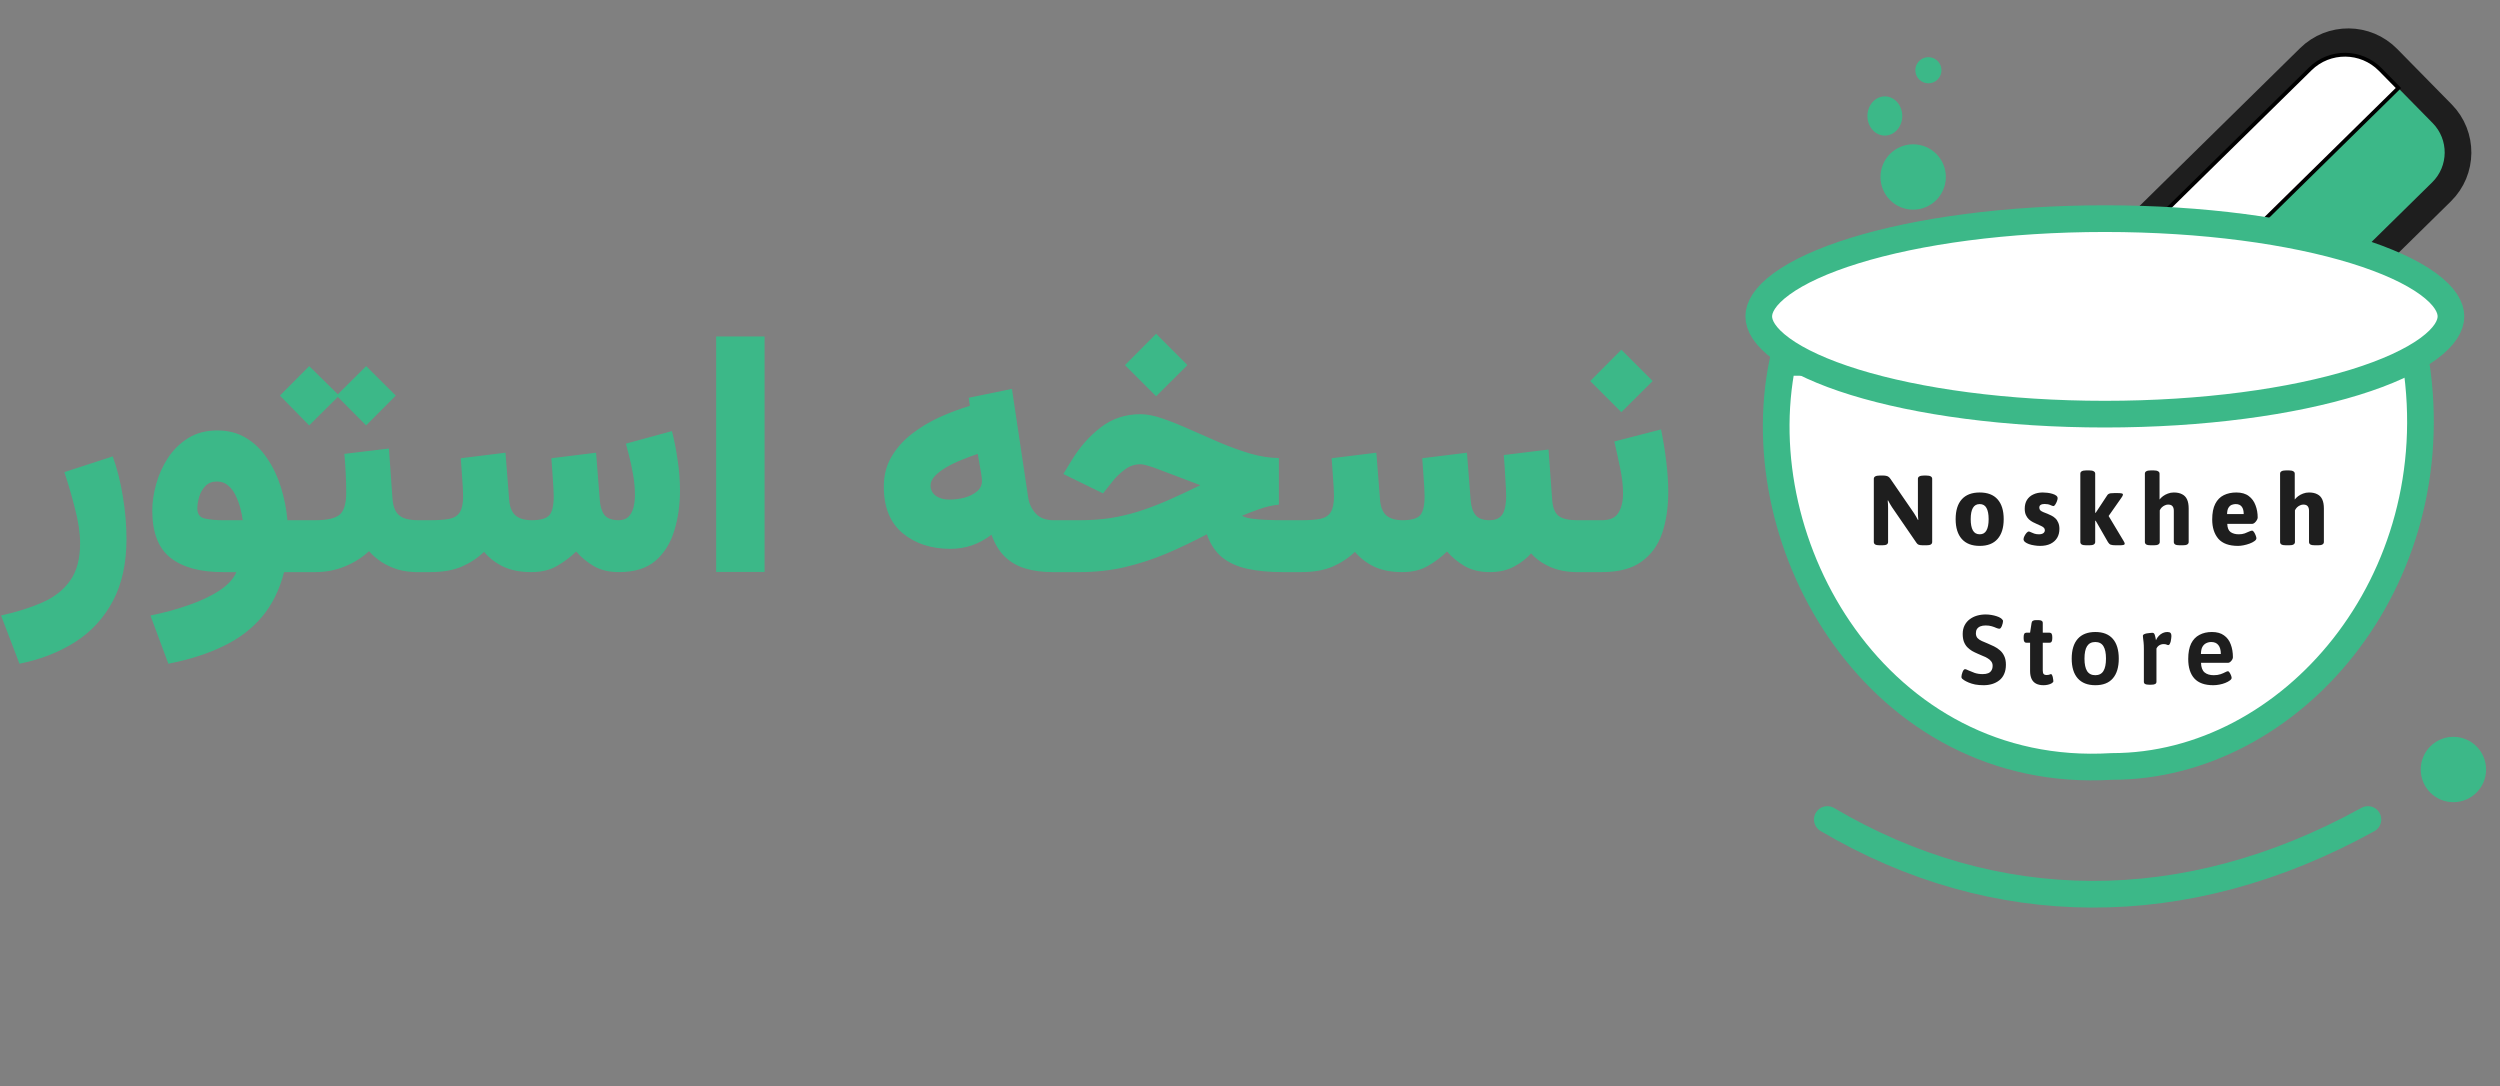 <svg xmlns="http://www.w3.org/2000/svg" width="656" height="285" viewBox="0 0 656 285" fill="none"><rect x="0" y="0" width="656" height="285" fill="#808080" stroke="none"/><path d="M5.109 174.161L0.275 161.504C4.406 160.596 8.024 159.454 11.13 158.077C14.265 156.7 16.696 154.781 18.425 152.32C20.153 149.888 21.018 146.636 21.018 142.564C21.018 139.869 20.564 136.807 19.655 133.379C18.776 129.922 17.854 126.758 16.887 123.887L29.587 119.756C30.759 123.038 31.652 126.597 32.268 130.435C32.883 134.244 33.19 137.906 33.19 141.421C33.19 147.808 32.004 153.228 29.631 157.681C27.258 162.164 23.962 165.752 19.743 168.448C15.524 171.143 10.646 173.047 5.109 174.161ZM57.009 112.945C59.88 112.945 62.399 113.604 64.567 114.922C66.765 116.241 68.61 118.028 70.105 120.284C71.628 122.51 72.829 125.03 73.708 127.842C74.587 130.655 75.158 133.541 75.422 136.5H78.322V150.123H74.543C73.342 154.781 71.408 158.692 68.742 161.856C66.076 165.02 62.692 167.584 58.591 169.546C54.519 171.539 49.714 173.077 44.177 174.161L39.475 161.504C43.02 160.801 46.359 159.893 49.494 158.78C52.658 157.696 55.353 156.421 57.58 154.957C59.807 153.492 61.286 151.88 62.019 150.123H58.459C52.482 150.123 47.898 148.863 44.704 146.343C41.54 143.824 39.958 139.693 39.958 133.951C39.958 131.783 40.295 129.483 40.969 127.051C41.643 124.62 42.668 122.335 44.045 120.196C45.451 118.057 47.224 116.314 49.362 114.966C51.53 113.619 54.079 112.945 57.009 112.945ZM58.459 136.5H63.688C63.571 135.562 63.366 134.522 63.073 133.379C62.78 132.237 62.37 131.124 61.843 130.04C61.345 128.956 60.685 128.077 59.865 127.403C59.074 126.7 58.093 126.348 56.921 126.348C55.661 126.348 54.65 126.744 53.889 127.535C53.127 128.326 52.585 129.278 52.263 130.391C51.94 131.475 51.779 132.486 51.779 133.423C51.779 134.888 52.424 135.767 53.713 136.06C55.002 136.353 56.584 136.5 58.459 136.5ZM76.564 136.5H79.685V150.123H76.564V136.5ZM96.076 96.07L103.854 103.804L96.076 111.626L88.298 103.804L96.076 96.07ZM81.135 96.07L89.001 103.804L81.135 111.626L73.444 103.804L81.135 96.07ZM90.363 119.097L102.053 117.691L102.976 130.699C103.063 132.076 103.342 133.204 103.811 134.083C104.279 134.932 104.982 135.547 105.92 135.928C106.887 136.309 108.132 136.5 109.655 136.5H110.578V150.123H109.567C107.663 150.123 105.92 149.888 104.338 149.419C102.756 148.921 101.335 148.262 100.075 147.442C98.845 146.622 97.761 145.684 96.823 144.629C95.036 146.299 92.927 147.632 90.495 148.628C88.064 149.625 85.471 150.123 82.717 150.123H78.498V136.5H82.717C85.852 136.5 87.99 136.016 89.133 135.049C90.275 134.053 90.847 132.134 90.847 129.293C90.847 127.535 90.803 125.806 90.715 124.107C90.627 122.378 90.51 120.709 90.363 119.097ZM139.45 150.123C136.55 150.123 134.074 149.639 132.023 148.672C130.002 147.676 128.332 146.387 127.014 144.805C125.344 146.417 123.396 147.706 121.169 148.672C118.942 149.639 116.174 150.123 112.863 150.123H108.82V136.5H112.951C115.031 136.5 116.687 136.382 117.917 136.148C119.177 135.884 120.085 135.313 120.642 134.434C121.228 133.526 121.521 132.105 121.521 130.171C121.521 129.732 121.491 128.926 121.433 127.754C121.374 126.553 121.286 125.264 121.169 123.887C121.081 122.481 120.993 121.265 120.905 120.24L132.639 118.79L133.605 131.182C133.752 133.028 134.294 134.376 135.231 135.225C136.198 136.075 137.634 136.5 139.538 136.5C141.853 136.5 143.391 136.06 144.152 135.181C144.914 134.302 145.295 132.632 145.295 130.171C145.295 129.761 145.266 128.97 145.207 127.798C145.148 126.597 145.061 125.293 144.943 123.887C144.855 122.481 144.768 121.265 144.68 120.24L156.413 118.79L157.38 131.182C157.497 132.881 157.907 134.2 158.61 135.137C159.343 136.045 160.588 136.5 162.346 136.5C163.43 136.5 164.279 136.207 164.895 135.621C165.51 135.005 165.949 134.2 166.213 133.204C166.477 132.178 166.608 131.05 166.608 129.82C166.608 128.121 166.447 126.363 166.125 124.546C165.803 122.701 165.451 121.045 165.07 119.581C164.689 118.086 164.411 117.032 164.235 116.417L176.32 113.121C176.936 115.523 177.434 118.072 177.814 120.767C178.225 123.433 178.43 126.099 178.43 128.765C178.43 132.486 177.932 135.972 176.936 139.224C175.969 142.476 174.328 145.113 172.014 147.134C169.699 149.126 166.506 150.123 162.434 150.123C159.826 150.123 157.614 149.595 155.798 148.541C153.981 147.457 152.443 146.182 151.184 144.717C149.719 146.153 148.049 147.413 146.174 148.497C144.299 149.581 142.058 150.123 139.45 150.123ZM200.622 88.291V150.079H187.922V88.291H200.622ZM276.252 150.123C273.527 150.123 271.11 149.8 269.001 149.156C266.892 148.511 265.104 147.471 263.64 146.036C262.175 144.6 261.018 142.696 260.168 140.323C258.439 141.612 256.696 142.549 254.938 143.135C253.181 143.721 251.32 144.014 249.357 144.014C244.348 144.014 240.188 142.652 236.877 139.927C233.566 137.173 231.911 133.101 231.911 127.71C231.911 124.751 232.585 122.129 233.933 119.844C235.28 117.559 237.053 115.567 239.25 113.868C241.477 112.139 243.908 110.674 246.545 109.473C249.211 108.272 251.862 107.276 254.499 106.485L254.191 104.376L265.529 102.046L269.792 130.523C270.026 132.134 270.686 133.541 271.77 134.742C272.854 135.914 274.406 136.5 276.428 136.5H277.746V150.123H276.252ZM257.663 126.216C257.663 125.806 257.619 125.337 257.531 124.81C257.473 124.283 257.385 123.741 257.268 123.184L256.564 119.097C255.246 119.537 253.869 120.049 252.434 120.635C250.998 121.192 249.65 121.836 248.391 122.569C247.16 123.272 246.149 124.034 245.358 124.854C244.567 125.674 244.172 126.524 244.172 127.403C244.172 128.487 244.626 129.38 245.534 130.084C246.472 130.757 247.658 131.094 249.094 131.094C250.383 131.094 251.687 130.933 253.005 130.611C254.323 130.259 255.422 129.717 256.301 128.985C257.209 128.252 257.663 127.33 257.663 126.216ZM303.366 87.588L311.584 95.806L303.366 103.98L295.192 95.806L303.366 87.588ZM335.578 120.196V132.413C333.82 132.588 332.062 132.999 330.305 133.643C328.576 134.258 327.111 134.815 325.91 135.313C326.35 135.635 327.126 135.884 328.239 136.06C329.382 136.236 330.7 136.353 332.194 136.412C333.688 136.47 335.183 136.5 336.677 136.5H339.094V150.123H336.501C333.015 150.123 329.938 149.83 327.272 149.244C324.636 148.658 322.424 147.647 320.637 146.211C318.879 144.747 317.561 142.74 316.682 140.191C313.137 142.066 309.577 143.765 306.003 145.289C302.429 146.783 298.767 147.969 295.017 148.848C291.296 149.698 287.399 150.123 283.327 150.123H275.988V136.5H283.459C286.184 136.5 288.762 136.324 291.193 135.972C293.625 135.591 296.042 135.035 298.444 134.302C300.876 133.541 303.425 132.588 306.091 131.446C308.786 130.274 311.745 128.897 314.968 127.315C312.683 126.465 310.676 125.704 308.947 125.03C307.219 124.356 305.71 123.785 304.421 123.316C303.161 122.818 302.106 122.452 301.257 122.217C300.407 121.954 299.733 121.822 299.235 121.822C297.683 121.822 296.276 122.32 295.017 123.316C293.757 124.283 292.746 125.264 291.984 126.26L289.436 129.468L279.021 124.371L281.218 120.767C283.298 117.339 285.832 114.468 288.82 112.154C291.809 109.839 295.295 108.682 299.279 108.682C300.949 108.682 302.883 109.063 305.08 109.825C307.277 110.586 309.65 111.539 312.199 112.681C314.748 113.824 317.355 114.966 320.021 116.109C322.717 117.251 325.383 118.218 328.02 119.009C330.656 119.771 333.176 120.167 335.578 120.196ZM390.949 150.123C388.371 150.123 386.159 149.595 384.313 148.541C382.497 147.457 380.959 146.182 379.699 144.717C378.234 146.153 376.564 147.413 374.689 148.497C372.814 149.581 370.573 150.123 367.966 150.123C365.065 150.123 362.59 149.639 360.539 148.672C358.518 147.676 356.848 146.387 355.529 144.805C353.859 146.417 351.911 147.706 349.685 148.672C347.458 149.639 344.689 150.123 341.379 150.123H337.336V136.5H341.467C343.547 136.5 345.202 136.382 346.433 136.148C347.692 135.884 348.601 135.313 349.157 134.434C349.743 133.526 350.036 132.105 350.036 130.171C350.036 129.732 350.007 128.926 349.948 127.754C349.89 126.553 349.802 125.264 349.685 123.887C349.597 122.481 349.509 121.265 349.421 120.24L361.154 118.79L362.121 131.182C362.268 133.028 362.81 134.376 363.747 135.225C364.714 136.075 366.149 136.5 368.054 136.5C370.368 136.5 371.906 136.06 372.668 135.181C373.43 134.302 373.811 132.632 373.811 130.171C373.811 129.761 373.781 128.97 373.723 127.798C373.664 126.597 373.576 125.293 373.459 123.887C373.371 122.481 373.283 121.265 373.195 120.24L384.929 118.79L385.896 131.182C386.013 132.881 386.438 134.2 387.17 135.137C387.902 136.045 389.133 136.5 390.861 136.5C392.004 136.5 392.883 136.251 393.498 135.752C394.143 135.254 394.582 134.537 394.816 133.599C395.08 132.632 395.212 131.49 395.212 130.171C395.212 129.117 395.139 127.505 394.992 125.337C394.875 123.169 394.743 121.192 394.597 119.405L406.33 117.955L407.297 131.182C407.443 133.233 408.015 134.639 409.011 135.401C410.007 136.133 411.589 136.5 413.757 136.5H415.075V150.123H413.845C411.208 150.123 408.85 149.668 406.77 148.76C404.719 147.852 403.049 146.666 401.76 145.201C400.588 146.548 399.094 147.706 397.277 148.672C395.49 149.639 393.381 150.123 390.949 150.123ZM420.305 150.123H413.361V136.5H420.393C422.473 136.5 423.908 135.84 424.699 134.522C425.49 133.204 425.886 131.519 425.886 129.468C425.886 127.476 425.637 125.279 425.139 122.876C424.641 120.474 424.128 118.13 423.601 115.845L435.861 112.681C436.447 115.523 436.901 118.335 437.224 121.119C437.575 123.902 437.751 126.568 437.751 129.117C437.751 133.101 437.224 136.675 436.169 139.839C435.114 143.003 433.312 145.508 430.764 147.354C428.244 149.2 424.758 150.123 420.305 150.123ZM425.446 91.763L433.664 99.981L425.446 108.155L417.272 99.981L425.446 91.763Z" fill="#3CB888"></path><path d="M626.521 15.29L640.827 29.843C646.441 35.554 646.362 44.735 640.651 50.349L537.874 151.376L503.239 116.142L606.016 15.114C611.727 9.5 620.907 9.579 626.521 15.29Z" fill="#3CB888" stroke="#1E1E1E" stroke-width="7"></path><path d="M606.2 18.086C611.32 13.053 619.551 13.124 624.584 18.244L629.35 23.093L510.456 139.964L496.577 125.844L606.2 18.086Z" fill="white"></path><path d="M606.2 18.086C611.32 13.053 619.551 13.124 624.584 18.244L629.35 23.093L510.456 139.964L496.577 125.844L606.2 18.086Z" stroke="black"></path><path d="M554.231 201.116H554.126L554.022 201.122C523.646 202.937 499.286 188.424 483.934 167.054C469.076 146.374 462.79 119.438 467.737 95.097H633.932C642.804 152.69 601.098 201.116 554.231 201.116Z" fill="white" stroke="#3CB888" stroke-width="7"></path><path d="M621.345 215.038C573.345 241.546 523.195 240.829 479.493 215.038" stroke="#3CB888" stroke-width="7" stroke-linecap="round"></path><path d="M643.13 83.023C643.13 85.399 641.563 88.321 637.153 91.544C632.817 94.713 626.318 97.713 617.972 100.293C601.323 105.439 578.109 108.675 552.315 108.675C526.521 108.675 503.307 105.439 486.658 100.293C478.312 97.713 471.813 94.713 467.477 91.544C463.067 88.321 461.5 85.399 461.5 83.023C461.5 80.647 463.067 77.725 467.477 74.502C471.813 71.333 478.312 68.333 486.658 65.753C503.307 60.607 526.521 57.371 552.315 57.371C578.109 57.371 601.323 60.607 617.972 65.753C626.318 68.333 632.817 71.333 637.153 74.502C641.563 77.725 643.13 80.647 643.13 83.023Z" fill="white" stroke="#3CB888" stroke-width="7"></path><circle cx="502.014" cy="46.44" r="8.574" fill="#3CB888"></circle><circle cx="643.772" cy="201.917" r="8.574" fill="#3CB888"></circle><ellipse cx="494.583" cy="30.435" rx="4.573" ry="5.144" fill="#3CB888"></ellipse><circle cx="506.015" cy="18.431" r="3.43" fill="#3CB888"></circle><path d="M493.25 143.086C492.713 143.086 492.314 143.017 492.054 142.878C491.811 142.722 491.69 142.505 491.69 142.228V125.64C491.69 125.363 491.811 125.155 492.054 125.016C492.314 124.86 492.713 124.782 493.25 124.782H494.134C494.446 124.782 494.706 124.808 494.914 124.86C495.139 124.895 495.339 124.973 495.512 125.094C495.703 125.215 495.885 125.406 496.058 125.666L502.22 134.636C502.411 134.896 502.593 135.191 502.766 135.52C502.939 135.849 503.104 136.153 503.26 136.43L503.364 136.404C503.347 136.109 503.321 135.797 503.286 135.468C503.269 135.121 503.26 134.757 503.26 134.376V125.64C503.26 125.363 503.381 125.155 503.624 125.016C503.884 124.86 504.283 124.782 504.82 124.782H505.444C505.999 124.782 506.397 124.86 506.64 125.016C506.883 125.155 507.004 125.363 507.004 125.64V142.228C507.004 142.505 506.883 142.722 506.64 142.878C506.397 143.017 505.999 143.086 505.444 143.086H504.56C504.3 143.086 504.066 143.069 503.858 143.034C503.65 142.999 503.459 142.939 503.286 142.852C503.13 142.748 502.983 142.592 502.844 142.384L496.474 133.102C496.301 132.842 496.119 132.547 495.928 132.218C495.755 131.889 495.59 131.585 495.434 131.308L495.33 131.334C495.365 131.629 495.391 131.949 495.408 132.296C495.425 132.625 495.434 132.981 495.434 133.362V142.228C495.434 142.505 495.313 142.722 495.07 142.878C494.827 143.017 494.429 143.086 493.874 143.086H493.25ZM519.478 143.242C517.415 143.242 515.846 142.635 514.772 141.422C513.697 140.209 513.16 138.475 513.16 136.222C513.16 133.951 513.697 132.218 514.772 131.022C515.846 129.826 517.415 129.228 519.478 129.228C521.54 129.228 523.1 129.826 524.158 131.022C525.232 132.218 525.77 133.951 525.77 136.222C525.77 138.475 525.232 140.209 524.158 141.422C523.1 142.635 521.54 143.242 519.478 143.242ZM519.478 140.2C520.292 140.2 520.882 139.862 521.246 139.186C521.627 138.51 521.818 137.522 521.818 136.222C521.818 134.922 521.627 133.943 521.246 133.284C520.882 132.608 520.292 132.27 519.478 132.27C518.663 132.27 518.065 132.608 517.684 133.284C517.302 133.943 517.112 134.922 517.112 136.222C517.112 137.522 517.302 138.51 517.684 139.186C518.065 139.862 518.663 140.2 519.478 140.2ZM535.294 143.242C534.809 143.242 534.315 143.199 533.812 143.112C533.31 143.043 532.842 142.93 532.408 142.774C531.975 142.618 531.628 142.436 531.368 142.228C531.108 142.003 530.978 141.751 530.978 141.474C530.978 141.249 531.056 140.98 531.212 140.668C531.368 140.356 531.55 140.079 531.758 139.836C531.984 139.593 532.183 139.472 532.356 139.472C532.495 139.472 532.677 139.533 532.902 139.654C533.145 139.775 533.44 139.897 533.786 140.018C534.133 140.139 534.532 140.2 534.982 140.2C535.502 140.2 535.892 140.105 536.152 139.914C536.43 139.723 536.568 139.455 536.568 139.108C536.568 138.848 536.473 138.631 536.282 138.458C536.109 138.285 535.866 138.129 535.554 137.99C535.242 137.834 534.878 137.669 534.462 137.496C534.15 137.357 533.804 137.193 533.422 137.002C533.058 136.811 532.712 136.569 532.382 136.274C532.07 135.979 531.81 135.607 531.602 135.156C531.394 134.705 531.29 134.151 531.29 133.492C531.29 132.591 531.481 131.828 531.862 131.204C532.261 130.563 532.816 130.077 533.526 129.748C534.237 129.401 535.069 129.228 536.022 129.228C536.404 129.228 536.811 129.254 537.244 129.306C537.695 129.358 538.12 129.445 538.518 129.566C538.934 129.687 539.272 129.843 539.532 130.034C539.792 130.225 539.922 130.459 539.922 130.736C539.922 130.927 539.862 131.187 539.74 131.516C539.619 131.845 539.472 132.14 539.298 132.4C539.142 132.66 538.978 132.79 538.804 132.79C538.666 132.79 538.406 132.703 538.024 132.53C537.643 132.339 537.132 132.244 536.49 132.244C536.057 132.244 535.719 132.322 535.476 132.478C535.234 132.617 535.112 132.859 535.112 133.206C535.112 133.483 535.199 133.717 535.372 133.908C535.563 134.081 535.823 134.237 536.152 134.376C536.482 134.515 536.854 134.662 537.27 134.818C537.582 134.939 537.92 135.095 538.284 135.286C538.648 135.459 538.986 135.693 539.298 135.988C539.628 136.283 539.888 136.664 540.078 137.132C540.286 137.583 540.39 138.137 540.39 138.796C540.39 139.68 540.191 140.46 539.792 141.136C539.394 141.795 538.813 142.315 538.05 142.696C537.305 143.06 536.386 143.242 535.294 143.242ZM547.464 143.086C546.91 143.086 546.502 143.017 546.242 142.878C546 142.722 545.878 142.505 545.878 142.228V124.288C545.878 124.011 546 123.803 546.242 123.664C546.502 123.508 546.91 123.43 547.464 123.43H548.192C548.747 123.43 549.146 123.508 549.388 123.664C549.648 123.803 549.778 124.011 549.778 124.288V134.558H549.908L552.924 129.982C553.028 129.809 553.15 129.687 553.288 129.618C553.427 129.531 553.609 129.471 553.834 129.436C554.077 129.401 554.406 129.384 554.822 129.384H555.654C556.122 129.384 556.469 129.41 556.694 129.462C556.937 129.497 557.058 129.609 557.058 129.8C557.058 129.887 557.024 129.999 556.954 130.138C556.885 130.277 556.781 130.441 556.642 130.632L552.924 135.936V134.766L557.24 141.968C557.327 142.107 557.396 142.237 557.448 142.358C557.5 142.462 557.526 142.557 557.526 142.644C557.526 142.835 557.396 142.956 557.136 143.008C556.894 143.06 556.547 143.086 556.096 143.086H555.264C554.623 143.086 554.155 143.034 553.86 142.93C553.566 142.809 553.323 142.583 553.132 142.254L549.908 136.638H549.778V142.228C549.778 142.505 549.648 142.722 549.388 142.878C549.146 143.017 548.747 143.086 548.192 143.086H547.464ZM564.403 143.086C563.848 143.086 563.441 143.017 563.181 142.878C562.938 142.722 562.817 142.505 562.817 142.228V124.288C562.817 124.011 562.938 123.803 563.181 123.664C563.441 123.508 563.848 123.43 564.403 123.43H565.079C565.634 123.43 566.032 123.508 566.275 123.664C566.535 123.803 566.665 124.011 566.665 124.288V131.074C566.908 130.762 567.211 130.467 567.575 130.19C567.956 129.913 568.381 129.687 568.849 129.514C569.334 129.323 569.854 129.228 570.409 129.228C571.293 129.228 572.021 129.384 572.593 129.696C573.182 129.991 573.616 130.45 573.893 131.074C574.17 131.681 574.309 132.469 574.309 133.44V142.228C574.309 142.505 574.179 142.722 573.919 142.878C573.676 143.017 573.278 143.086 572.723 143.086H571.995C571.44 143.086 571.033 143.017 570.773 142.878C570.53 142.722 570.409 142.505 570.409 142.228V134.012C570.409 133.509 570.296 133.119 570.071 132.842C569.846 132.547 569.456 132.4 568.901 132.4C568.624 132.4 568.338 132.469 568.043 132.608C567.766 132.729 567.506 132.903 567.263 133.128C567.038 133.353 566.856 133.613 566.717 133.908V142.228C566.717 142.505 566.587 142.722 566.327 142.878C566.084 143.017 565.686 143.086 565.131 143.086H564.403ZM587.268 143.242C584.911 143.242 583.186 142.618 582.094 141.37C581.02 140.105 580.482 138.423 580.482 136.326C580.482 134.61 580.751 133.232 581.288 132.192C581.826 131.152 582.571 130.398 583.524 129.93C584.478 129.462 585.57 129.228 586.8 129.228C588.17 129.228 589.262 129.54 590.076 130.164C590.891 130.771 591.48 131.577 591.844 132.582C592.226 133.57 592.416 134.645 592.416 135.806C592.416 136.031 592.33 136.274 592.156 136.534C592 136.794 591.81 137.019 591.584 137.21C591.359 137.383 591.151 137.47 590.96 137.47H584.434C584.469 138.51 584.764 139.229 585.318 139.628C585.89 140.009 586.601 140.2 587.45 140.2C588.04 140.2 588.56 140.122 589.01 139.966C589.478 139.793 589.868 139.628 590.18 139.472C590.51 139.316 590.761 139.238 590.934 139.238C591.108 139.238 591.281 139.368 591.454 139.628C591.628 139.888 591.775 140.183 591.896 140.512C592.018 140.824 592.078 141.067 592.078 141.24C592.078 141.5 591.905 141.751 591.558 141.994C591.229 142.237 590.804 142.453 590.284 142.644C589.764 142.835 589.236 142.982 588.698 143.086C588.161 143.19 587.684 143.242 587.268 143.242ZM584.382 134.896H588.75C588.75 134.029 588.577 133.379 588.23 132.946C587.884 132.495 587.355 132.27 586.644 132.27C586.332 132.27 586.003 132.331 585.656 132.452C585.31 132.573 585.015 132.825 584.772 133.206C584.53 133.57 584.4 134.133 584.382 134.896ZM599.88 143.086C599.325 143.086 598.918 143.017 598.658 142.878C598.415 142.722 598.294 142.505 598.294 142.228V124.288C598.294 124.011 598.415 123.803 598.658 123.664C598.918 123.508 599.325 123.43 599.88 123.43H600.556C601.111 123.43 601.509 123.508 601.752 123.664C602.012 123.803 602.142 124.011 602.142 124.288V131.074C602.385 130.762 602.688 130.467 603.052 130.19C603.433 129.913 603.858 129.687 604.326 129.514C604.811 129.323 605.331 129.228 605.886 129.228C606.77 129.228 607.498 129.384 608.07 129.696C608.659 129.991 609.093 130.45 609.37 131.074C609.647 131.681 609.786 132.469 609.786 133.44V142.228C609.786 142.505 609.656 142.722 609.396 142.878C609.153 143.017 608.755 143.086 608.2 143.086H607.472C606.917 143.086 606.51 143.017 606.25 142.878C606.007 142.722 605.886 142.505 605.886 142.228V134.012C605.886 133.509 605.773 133.119 605.548 132.842C605.323 132.547 604.933 132.4 604.378 132.4C604.101 132.4 603.815 132.469 603.52 132.608C603.243 132.729 602.983 132.903 602.74 133.128C602.515 133.353 602.333 133.613 602.194 133.908V142.228C602.194 142.505 602.064 142.722 601.804 142.878C601.561 143.017 601.163 143.086 600.608 143.086H599.88Z" fill="#1E1E1E"></path><path d="M520.526 179.799C519.711 179.799 518.966 179.738 518.29 179.617C517.631 179.478 517.059 179.305 516.574 179.097C516.089 178.889 515.699 178.69 515.404 178.499C515.196 178.36 515.023 178.23 514.884 178.109C514.745 177.97 514.676 177.806 514.676 177.615C514.676 177.459 514.702 177.268 514.754 177.043C514.806 176.818 514.875 176.592 514.962 176.367C515.049 176.142 515.144 175.96 515.248 175.821C515.369 175.665 515.499 175.587 515.638 175.587C515.794 175.587 516.097 175.7 516.548 175.925C516.999 176.133 517.536 176.35 518.16 176.575C518.801 176.783 519.495 176.887 520.24 176.887C520.829 176.887 521.315 176.809 521.696 176.653C522.077 176.497 522.363 176.254 522.554 175.925C522.762 175.596 522.866 175.188 522.866 174.703C522.866 174.252 522.745 173.871 522.502 173.559C522.277 173.247 521.973 172.978 521.592 172.753C521.228 172.51 520.803 172.302 520.318 172.129C519.85 171.938 519.373 171.73 518.888 171.505C518.403 171.297 517.926 171.063 517.458 170.803C517.007 170.526 516.591 170.196 516.21 169.815C515.846 169.434 515.551 168.957 515.326 168.385C515.118 167.813 515.014 167.128 515.014 166.331C515.014 165.482 515.179 164.736 515.508 164.095C515.837 163.454 516.279 162.925 516.834 162.509C517.406 162.076 518.047 161.755 518.758 161.547C519.486 161.339 520.24 161.235 521.02 161.235C521.54 161.235 522.051 161.278 522.554 161.365C523.057 161.452 523.516 161.564 523.932 161.703C524.365 161.842 524.721 162.006 524.998 162.197C525.171 162.318 525.31 162.448 525.414 162.587C525.535 162.708 525.596 162.83 525.596 162.951C525.596 163.09 525.57 163.28 525.518 163.523C525.466 163.748 525.397 163.974 525.31 164.199C525.223 164.424 525.119 164.615 524.998 164.771C524.894 164.91 524.773 164.979 524.634 164.979C524.443 164.979 524.175 164.91 523.828 164.771C523.499 164.615 523.1 164.468 522.632 164.329C522.164 164.19 521.635 164.121 521.046 164.121C520.491 164.121 520.023 164.199 519.642 164.355C519.261 164.511 518.966 164.745 518.758 165.057C518.567 165.352 518.472 165.724 518.472 166.175C518.472 166.678 518.611 167.094 518.888 167.423C519.183 167.735 519.564 167.995 520.032 168.203C520.517 168.411 521.029 168.628 521.566 168.853C522.121 169.078 522.675 169.33 523.23 169.607C523.802 169.884 524.322 170.231 524.79 170.647C525.258 171.046 525.631 171.548 525.908 172.155C526.203 172.762 526.35 173.516 526.35 174.417C526.35 175.353 526.194 176.168 525.882 176.861C525.587 177.537 525.163 178.092 524.608 178.525C524.053 178.958 523.429 179.279 522.736 179.487C522.043 179.695 521.306 179.799 520.526 179.799ZM536.23 179.799C535.45 179.799 534.791 179.66 534.254 179.383C533.734 179.106 533.344 178.69 533.084 178.135C532.824 177.563 532.694 176.878 532.694 176.081V168.645H531.706C531.238 168.645 531.004 168.272 531.004 167.527V167.137C531.004 166.392 531.238 166.019 531.706 166.019H532.694L533.084 163.471C533.119 163.211 533.231 163.02 533.422 162.899C533.613 162.778 533.881 162.717 534.228 162.717H534.852C535.268 162.717 535.563 162.778 535.736 162.899C535.927 163.02 536.022 163.211 536.022 163.471V166.019H537.816C538.284 166.019 538.518 166.392 538.518 167.137V167.527C538.518 168.272 538.284 168.645 537.816 168.645H536.022V175.899C536.022 176.332 536.091 176.644 536.23 176.835C536.386 177.026 536.646 177.121 537.01 177.121C537.339 177.121 537.591 177.086 537.764 177.017C537.937 176.93 538.085 176.887 538.206 176.887C538.293 176.887 538.371 176.965 538.44 177.121C538.527 177.26 538.596 177.442 538.648 177.667C538.7 177.875 538.735 178.083 538.752 178.291C538.787 178.499 538.804 178.646 538.804 178.733C538.804 178.924 538.665 179.106 538.388 179.279C538.111 179.452 537.773 179.582 537.374 179.669C536.993 179.756 536.611 179.799 536.23 179.799ZM549.829 179.799C547.801 179.799 546.258 179.201 545.201 178.005C544.143 176.809 543.615 175.084 543.615 172.831C543.615 170.56 544.143 168.827 545.201 167.631C546.258 166.435 547.801 165.837 549.829 165.837C551.839 165.837 553.365 166.435 554.405 167.631C555.445 168.827 555.965 170.56 555.965 172.831C555.965 175.084 555.445 176.809 554.405 178.005C553.382 179.201 551.857 179.799 549.829 179.799ZM549.803 177.173C550.773 177.173 551.484 176.809 551.935 176.081C552.385 175.353 552.611 174.261 552.611 172.805C552.611 171.366 552.385 170.283 551.935 169.555C551.484 168.827 550.773 168.463 549.803 168.463C548.832 168.463 548.113 168.827 547.645 169.555C547.194 170.266 546.969 171.358 546.969 172.831C546.969 174.27 547.194 175.353 547.645 176.081C548.113 176.809 548.832 177.173 549.803 177.173ZM563.93 179.669C563.444 179.669 563.089 179.608 562.864 179.487C562.656 179.348 562.552 179.158 562.552 178.915V170.335C562.552 169.59 562.526 168.992 562.474 168.541C562.439 168.073 562.396 167.709 562.344 167.449C562.309 167.189 562.292 166.981 562.292 166.825C562.292 166.669 562.387 166.539 562.578 166.435C562.786 166.331 563.028 166.253 563.306 166.201C563.6 166.149 563.878 166.114 564.138 166.097C564.415 166.062 564.623 166.045 564.762 166.045C564.952 166.045 565.1 166.097 565.204 166.201C565.308 166.305 565.394 166.496 565.464 166.773C565.55 167.05 565.637 167.458 565.724 167.995C565.914 167.544 566.166 167.163 566.478 166.851C566.79 166.522 567.136 166.27 567.518 166.097C567.899 165.924 568.289 165.837 568.688 165.837C569.121 165.837 569.407 165.924 569.546 166.097C569.702 166.27 569.78 166.53 569.78 166.877C569.78 167.033 569.762 167.241 569.728 167.501C569.71 167.761 569.667 168.03 569.598 168.307C569.528 168.567 569.442 168.792 569.338 168.983C569.251 169.174 569.13 169.269 568.974 169.269C568.835 169.269 568.679 169.226 568.506 169.139C568.332 169.052 568.081 169.009 567.752 169.009C567.336 169.009 566.954 169.113 566.608 169.321C566.278 169.529 566.027 169.815 565.854 170.179V178.915C565.854 179.158 565.741 179.348 565.516 179.487C565.308 179.608 564.952 179.669 564.45 179.669H563.93ZM580.769 179.799C578.533 179.799 576.878 179.21 575.803 178.031C574.729 176.852 574.191 175.145 574.191 172.909C574.191 171.262 574.443 169.919 574.945 168.879C575.465 167.839 576.193 167.076 577.129 166.591C578.065 166.088 579.157 165.837 580.405 165.837C581.723 165.837 582.78 166.132 583.577 166.721C584.392 167.293 584.981 168.082 585.345 169.087C585.727 170.075 585.917 171.202 585.917 172.467C585.917 172.658 585.848 172.874 585.709 173.117C585.571 173.342 585.406 173.533 585.215 173.689C585.025 173.845 584.843 173.923 584.669 173.923H577.545C577.58 175.102 577.892 175.942 578.481 176.445C579.071 176.93 579.877 177.173 580.899 177.173C581.575 177.173 582.165 177.086 582.667 176.913C583.17 176.74 583.577 176.566 583.889 176.393C584.219 176.22 584.453 176.133 584.591 176.133C584.747 176.133 584.895 176.246 585.033 176.471C585.189 176.696 585.319 176.948 585.423 177.225C585.527 177.502 585.579 177.719 585.579 177.875C585.579 178.1 585.423 178.326 585.111 178.551C584.817 178.776 584.418 178.993 583.915 179.201C583.43 179.392 582.91 179.539 582.355 179.643C581.801 179.747 581.272 179.799 580.769 179.799ZM577.519 171.609H582.745C582.745 170.569 582.529 169.789 582.095 169.269C581.679 168.732 581.055 168.463 580.223 168.463C579.755 168.463 579.313 168.567 578.897 168.775C578.499 168.966 578.169 169.286 577.909 169.737C577.667 170.188 577.537 170.812 577.519 171.609Z" fill="#1E1E1E"></path></svg>
